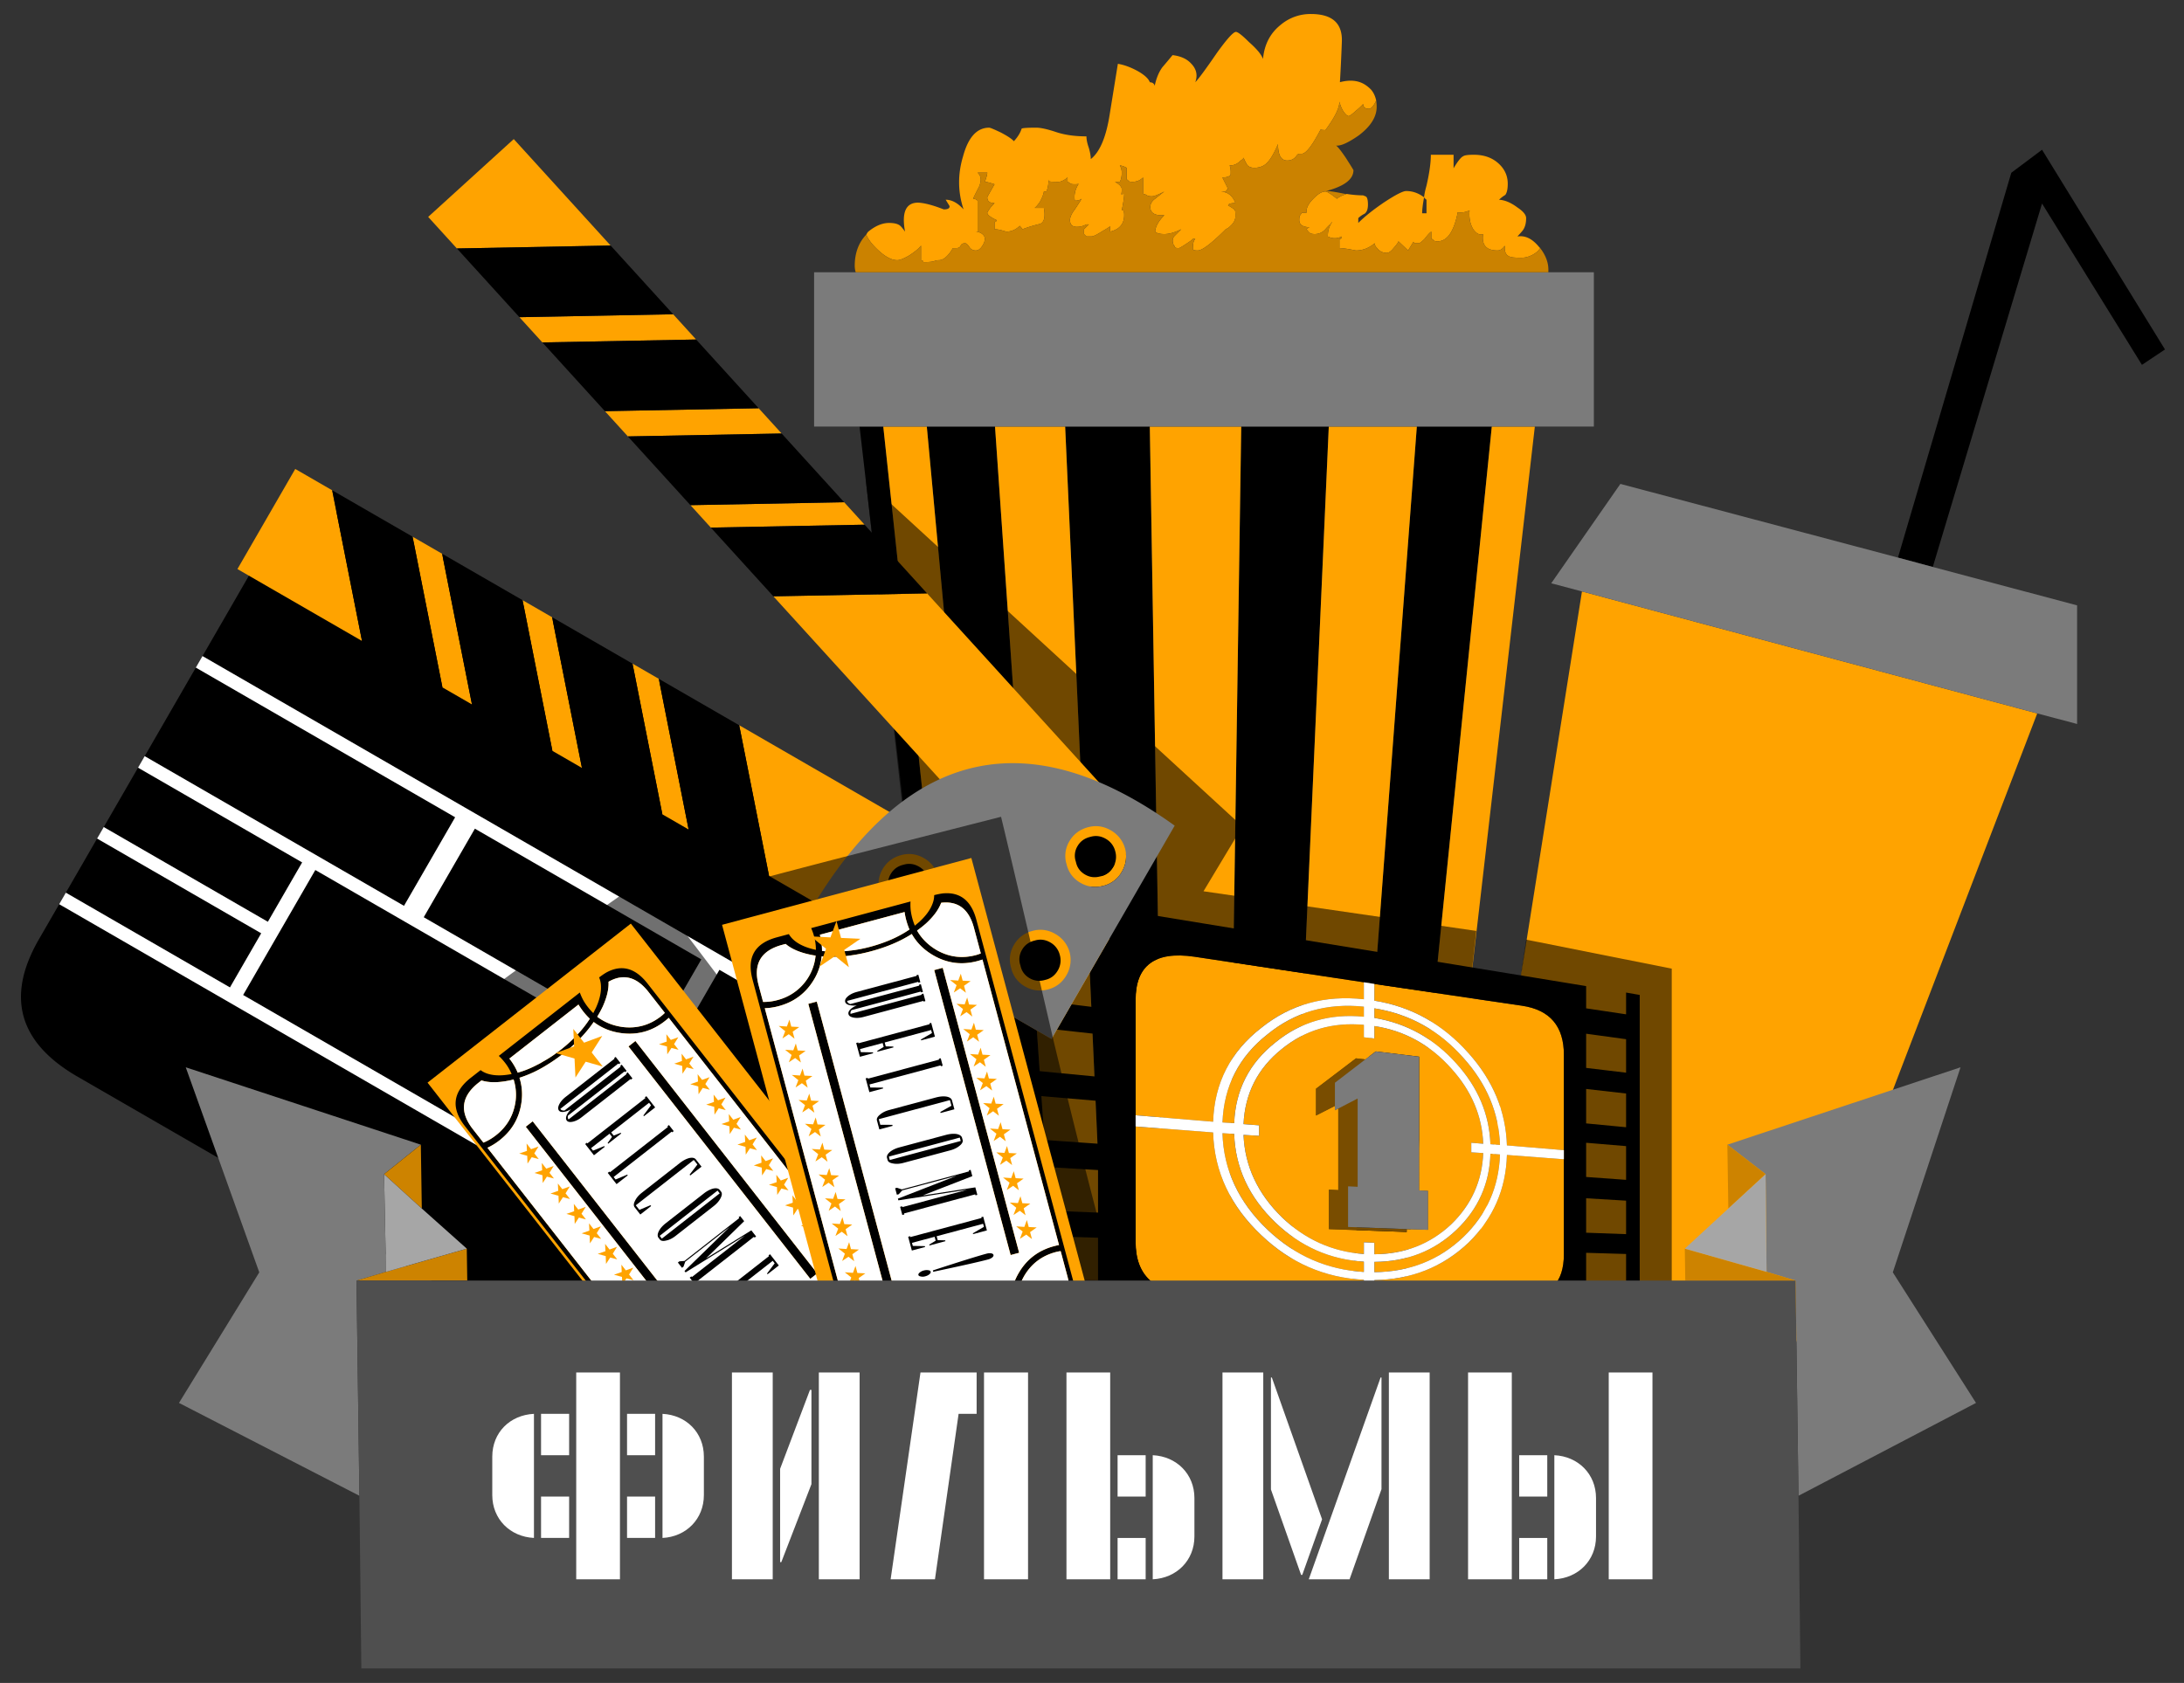 <svg xmlns="http://www.w3.org/2000/svg" width="225.75" height="174" xml:space="preserve"><rect width="100%" height="100%" fill="#333333" stroke="none"/><g fill-rule="evenodd" clip-rule="evenodd"><path d="m199.783 58.619-3.599-.968 11.714-39.787 3.178-2.382 12.708 20.651-2.383 1.588-10.325-16.679z"/><path fill="#FFA300" d="m163.52 61.151 47.059 12.609-25.167 65.675-32.912-8.837z"/><path fill="#7B7B7B" d="M210.579 73.76 163.52 61.151l-3.176-.844 7.147-10.275 28.693 7.619 3.599.968 14.917 3.972v12.262z"/><path d="m154.2 44.1-9.2 90.95h-5.4l6.851-90.95h7.749zm-16.85 0-4.05 90.95h-6.35l1.35-90.95h9.05zm-18.5 0 1.5 90.95h-6.15l-4.1-90.95h8.75zm-16 0 6.301 90.95h-4.9L95.8 44.1h7.05zm-11.55 0 9.75 90.95h-1.7L88.85 44.1h2.45z"/><path fill="#FFA300" d="M89.55 24.25c.066-.134.134-.233.2-.3.733-.601 1.45-.9 2.15-.9.5 0 .866.084 1.1.25.134.101.316.316.55.65-.366-2 .084-3 1.351-3 .666.033 1.55.267 2.649.7.434 0 .634-.117.601-.351l-.4-.649c.634 0 1.25.333 1.85 1-.6-1.801-.616-3.634-.05-5.5.533-1.967 1.434-2.95 2.7-2.95.1 0 .5.166 1.2.5.7.366 1.149.666 1.35.899.4-.433.667-.866.8-1.3.101-.066.601-.1 1.5-.1.467 0 1.15.149 2.051.45.899.3 1.949.449 3.149.449 0 .334.084.733.25 1.2.134.467.2.851.2 1.15.934-.733 1.583-2.267 1.95-4.601.533-3.3.816-5.05.85-5.25.634.101 1.316.351 2.05.75.7.4 1.117.784 1.25 1.15l.25.05c.167.101.25.217.25.351.167-.801.434-1.45.801-1.95.233-.267.583-.684 1.05-1.25.833.1 1.467.383 1.899.85.567.566.717 1.217.45 1.95.334-.333 1.084-1.35 2.25-3.05 1.033-1.434 1.684-2.15 1.95-2.15.2 0 .65.351 1.35 1.05.801.7 1.284 1.284 1.45 1.75.134-1.5.75-2.683 1.851-3.55a4.768 4.768 0 0 1 3.1-1.1c2.2 0 3.267.95 3.2 2.85a186.482 186.482 0 0 1-.2 4.2c1.134-.3 2.066-.167 2.8.4.134.1.267.216.4.35.267.3.45.684.55 1.15-.267.566-.517.85-.75.85-.4 0-.6-.167-.6-.5-.134.167-.4.417-.801.75-.366.333-.6.5-.699.5-.134 0-.317-.167-.551-.5a3.148 3.148 0 0 1-.399-1c0 .667-.483 1.65-1.45 2.95-.2 0-.366-.017-.5-.05-.866 1.666-1.517 2.5-1.95 2.5h-.3a.58.58 0 0 0-.15.1l-.05.05c-.233.367-.566.55-1 .55-.633 0-.95-.566-.95-1.699-.399.933-.767 1.566-1.1 1.899-.333.367-.783.55-1.35.55-.434 0-.717-.166-.851-.5-.133-.233-.217-.416-.25-.55-.033.101-.133.2-.3.3-.333.334-.684.5-1.05.5h-.101c.101.233.134.567.101 1-.167.167-.45.25-.851.25l.601 1.2c-.066 0-.117.033-.15.101l-.1.149h-.601c.772.014 1.306.414 1.601 1.2-.5 0-.75.083-.75.25.366.2.6.366.7.5.033.066.05.267.05.6 0 .367-.167.7-.5 1a1.538 1.538 0 0 1-.5.351c-1.467 1.467-2.434 2.2-2.9 2.2-.267 0-.434-.034-.5-.101v-.148c0-.467.084-.784.25-.95h-.25c-.033.066-.283.25-.75.55-.399.267-.633.4-.7.4-.267 0-.399-.034-.399-.101-.033-.1-.066-.149-.101-.149-.199-.4-.183-.733.051-1l.699-.7c-.666.333-1.25.5-1.75.5-.466 0-.783-.084-.949-.25.033-.533.35-1.101.949-1.7-.966.066-1.449-.217-1.449-.85 0-.334.166-.617.5-.851.199-.166.517-.416.949-.75-.633.334-1.066.5-1.3.5-.267 0-.45-.05-.55-.149-.167-.067-.283-.101-.35-.101v-1.7c-.301.301-.667.45-1.101.45-.233 0-.366-.033-.399-.1-.101-.101-.167-.15-.2-.15v-1.2a1.99 1.99 0 0 0-.7-.25c.134.233.2.483.2.75 0 .4-.066.717-.2.95h-.5c.467.267.7.517.7.75s-.017.417-.05.55c.1-.033.199-.05.3-.05 0 .334-.084.9-.25 1.7h.149c.067.066.101.233.101.5 0 .9-.483 1.467-1.45 1.7V23.4c-.233.166-.5.333-.8.5-.566.366-.95.55-1.15.55h-.5l-.25-.25v-.5l.5-.5h-.25c-.333.166-.633.25-.899.25-.534.033-.801-.2-.801-.7 0-.3.167-.667.5-1.1.4-.601.634-.967.7-1.101-.166.134-.399.2-.7.2-.1-.6.034-1.184.4-1.75-.066.033-.2.05-.4.05-.267 0-.433-.033-.5-.1-.133-.101-.216-.15-.25-.15v-.45c-.366.301-.683.45-.949.45-.534 0-.851-.017-.95-.05-.033-.033-.05-.1-.05-.2-.034.601-.117 1.017-.25 1.25h-.25c-.034.267-.167.617-.4 1.05-.2.301-.384.517-.55.65h.95c.166.934.033 1.483-.4 1.65-.7.166-1.3.35-1.8.55-.101-.134-.2-.25-.3-.351-.4.4-.867.601-1.4.601-.5-.167-.9-.25-1.2-.25v-.75c.134 0 .2-.066.2-.2-.634-.3-.95-.55-.95-.75 0-.033.101-.2.3-.5.2-.233.351-.4.45-.5-.5 0-.75-.2-.75-.6 0-.034.25-.483.75-1.351-.5-.166-.833-.25-1-.25.167-.467.25-.783.25-.95h-1c.367.334.417.817.15 1.45-.4.767-.601 1.184-.601 1.25.167 0 .317.066.45.2v3.2h-.2c.108.003.259.036.45.1.334.167.5.384.5.65 0 .2-.083.434-.25.7-.2.333-.434.5-.7.5s-.483-.117-.649-.351c-.167-.267-.316-.399-.45-.399-.233 0-.384.083-.45.25-.066.166-.217.25-.45.25h-.35c-.5.833-.983 1.25-1.45 1.25-.166 0-.333.033-.5.1-.166.066-.533.1-1.1.1 0-.066-.033-.116-.101-.149L95.2 26.9v-1.5c-.233.3-.634.633-1.2 1-.566.333-.983.5-1.25.5-.634 0-1.366-.417-2.2-1.25-.533-.534-.866-1-1-1.4zm69.65 1.4a1.705 1.705 0 0 1-.4.449c-.5.367-1.017.551-1.55.551-.6 0-.983-.034-1.15-.101-.433-.133-.616-.517-.55-1.149-.233.333-.483.5-.75.5-1.166 0-1.666-.567-1.5-1.7-.366.133-.717-.05-1.05-.55-.3-.534-.417-1.167-.35-1.9-.434.2-.851.267-1.25.2v.149c-.4 1.9-1.084 2.851-2.051 2.851-.267 0-.416-.05-.449-.15-.067-.066-.134-.1-.2-.1v-.75c-.134.066-.367.316-.7.75-.3.3-.5.45-.6.45h-.45a.667.667 0 0 1-.101-.15c-.166.267-.35.566-.55.9l-1-.95c-.033.133-.2.366-.5.7-.267.333-.5.5-.7.5-.433 0-.783-.184-1.05-.551a.621.621 0 0 1-.2-.449c-.6.5-1.25.75-1.949.75-.801-.167-1.367-.25-1.7-.25v-.95h.05c.134 0 .2-.084.2-.25a1.724 1.724 0 0 0-.25.1c-.4.134-.8.101-1.2-.1 0-.5.1-.917.3-1.25.033-.066.084-.15.15-.25-.033 0-.084.066-.15.2a4.23 4.23 0 0 0-.55.55c-.3.333-.667.5-1.1.5-.267 0-.45-.05-.551-.15a2.449 2.449 0 0 1-.3-.35c.066-.066.167-.134.3-.2-.699-.033-1.05-.283-1.05-.75 0-.267.033-.434.101-.5.1-.134.149-.217.149-.25h.5v-.15c0-.399.233-.833.7-1.3l.2-.2c.399-.366.75-.55 1.05-.55.167 0 .566.25 1.2.75.166-.166.5-.333 1-.5a11.6 11.6 0 0 0 1.7.15l.25.1c.166.066.25.351.25.851 0 .466-.117.783-.351.949a2.486 2.486 0 0 0-.649.45v.5c.666-.666 1.566-1.383 2.699-2.149 1.167-.767 1.917-1.15 2.25-1.15.667 0 1.284.217 1.851.65.033-.334.116-.733.25-1.2.3-1.3.45-2.367.45-3.2h2.35v1.4c.434-.733.767-1.15 1-1.25.134-.101.5-.15 1.1-.15 1.067 0 1.934.316 2.601.95.6.566.899 1.25.899 2.05 0 .533-.083.917-.25 1.15a3.577 3.577 0 0 0-.649.5c.6.033 1.233.3 1.899.8.601.399.9.767.9 1.1 0 .5-.1.9-.3 1.2-.033.066-.233.3-.601.7.801-.134 1.551.233 2.25 1.1.036.032.069.065.102.099zM145 135.05l9.2-90.95h4.45l-10.5 90.95H145zm-11.7 0 4.05-90.95h9.101l-6.851 90.95h-6.3zm-12.95 0-1.5-90.95h9.45l-1.35 90.95h-6.6zm-11.2 0-6.3-90.95h7.25l4.101 90.95h-5.051zM95.8 44.1l8.45 90.95h-3.2L91.3 44.1h4.5zm51.4-23.7c-.134.733-.2 1.283-.2 1.649h.45V20.65a.902.902 0 0 1-.25-.25z"/><path fill="#7B7B7B" d="M128.3 44.1H84.15V28.15h80.6V44.1h-27.4z"/><path fill="#CB8200" d="M160.05 28.15h-71.6a2.404 2.404 0 0 1-.101-.65c0-1.333.4-2.417 1.2-3.25.134.4.467.866 1 1.4.834.833 1.566 1.25 2.2 1.25.267 0 .684-.167 1.25-.5.566-.367.967-.7 1.2-1v1.5l.149.05c.067.033.101.083.101.149.566 0 .934-.033 1.1-.1.167-.066.334-.1.5-.1.467 0 .95-.417 1.45-1.25h.35c.233 0 .384-.084.45-.25.066-.167.217-.25.45-.25.134 0 .283.133.45.399.166.233.383.351.649.351s.5-.167.7-.5c.167-.267.25-.5.25-.7 0-.267-.166-.483-.5-.65a1.713 1.713 0 0 0-.45-.1h.2v-3.2a.618.618 0 0 0-.45-.2c0-.066.2-.483.601-1.25.267-.633.217-1.116-.15-1.45h1c0 .167-.083.483-.25.95.167 0 .5.084 1 .25-.5.867-.75 1.316-.75 1.351 0 .399.25.6.75.6-.1.1-.25.267-.45.5-.199.3-.3.467-.3.5 0 .2.316.45.95.75 0 .134-.066.2-.2.2v.75c.3 0 .7.083 1.2.25.533 0 1-.2 1.4-.601.1.101.199.217.3.351.5-.2 1.1-.384 1.8-.55.434-.167.566-.717.4-1.65h-.95c.166-.134.35-.35.55-.65.233-.433.366-.783.4-1.05h.25c.133-.233.216-.649.25-1.25 0 .101.017.167.05.2.1.033.416.05.95.05.267 0 .583-.149.949-.45v.45c.034 0 .117.05.25.15.067.066.233.1.5.1.2 0 .334-.017.4-.05-.366.566-.5 1.15-.4 1.75.301 0 .534-.066.7-.2-.066.134-.3.5-.7 1.101-.333.433-.5.8-.5 1.1 0 .5.267.733.801.7.267 0 .566-.084.899-.25h.25l-.5.5v.5l.25.25h.5c.2 0 .584-.184 1.15-.55.3-.167.566-.334.8-.5v.55c.967-.233 1.45-.8 1.45-1.7 0-.267-.033-.434-.101-.5h-.149c.166-.8.25-1.366.25-1.7-.101 0-.2.017-.3.05.033-.133.05-.316.05-.55s-.233-.483-.7-.75h.5c.134-.233.2-.55.2-.95 0-.267-.066-.517-.2-.75.233.034.467.117.7.25v1.2c.033 0 .1.05.2.15.033.066.166.1.399.1.434 0 .8-.149 1.101-.45v1.7c.066 0 .183.033.35.101.1.1.283.149.55.149.233 0 .667-.166 1.3-.5-.433.334-.75.584-.949.75-.334.233-.5.517-.5.851 0 .633.483.916 1.449.85-.6.6-.916 1.167-.949 1.7.166.166.483.25.949.25.5 0 1.084-.167 1.75-.5l-.699.7c-.233.267-.25.6-.051 1 .034 0 .067.05.101.149 0 .066.133.101.399.101.067 0 .301-.134.7-.4.467-.3.717-.483.75-.55h.25c-.166.166-.25.483-.25.95v.148c.066.066.233.101.5.101.467 0 1.434-.733 2.9-2.2.166-.066.333-.184.5-.351.333-.3.5-.633.5-1 0-.333-.017-.533-.05-.6-.101-.134-.334-.3-.7-.5 0-.167.25-.25.75-.25-.295-.786-.828-1.187-1.601-1.2h.601l.1-.149c.033-.067.084-.101.15-.101l-.601-1.2c.4 0 .684-.083.851-.25.033-.433 0-.767-.101-1h.101c.366 0 .717-.166 1.05-.5.167-.1.267-.199.3-.3.033.134.117.316.25.55.134.334.417.5.851.5.566 0 1.017-.183 1.35-.55.333-.333.7-.967 1.1-1.899 0 1.133.317 1.699.95 1.699.434 0 .767-.183 1-.55l.051-.05a.635.635 0 0 1 .15-.1h.3c.434 0 1.084-.834 1.95-2.5.134.033.3.05.5.05.967-1.3 1.45-2.283 1.45-2.95.066.333.2.667.399 1 .233.333.417.5.551.5.1 0 .333-.167.699-.5.4-.333.667-.583.801-.75 0 .333.199.5.6.5.233 0 .483-.283.75-.85.033.199.05.416.05.649 0 1.033-.616 2.017-1.85 2.95-1.101.767-1.884 1.116-2.351 1.05.167.101.5.517 1 1.25.534.834.801 1.267.801 1.3 0 .934-.934 1.65-2.801 2.15.301 0 .867.083 1.7.25.134.033.267.05.4.05-.5.167-.834.334-1 .5-.634-.5-1.033-.75-1.2-.75-.3 0-.65.184-1.05.55l-.2.2c-.467.467-.7.9-.7 1.3v.15h-.5c0 .033-.05.116-.149.25-.067.066-.101.233-.101.5 0 .467.351.717 1.05.75a1.175 1.175 0 0 0-.3.2c.066.1.167.217.3.35.101.101.284.15.551.15.433 0 .8-.167 1.1-.5.2-.233.384-.417.55-.55.066-.134.117-.2.15-.2-.066.1-.117.184-.15.25-.2.333-.3.75-.3 1.25.4.2.8.233 1.2.1.066-.033.149-.066.25-.1 0 .166-.066.25-.2.25h-.05v.95c.333 0 .899.083 1.7.25.699 0 1.35-.25 1.949-.75 0 .166.067.316.2.449.267.367.617.551 1.05.551.2 0 .434-.167.7-.5.3-.334.467-.567.5-.7l1 .95c.2-.334.384-.634.55-.9a.606.606 0 0 0 .101.15h.45c.1 0 .3-.15.6-.45.333-.434.566-.684.7-.75v.75c.066 0 .133.033.2.1.033.101.183.15.449.15.967 0 1.65-.95 2.051-2.851v-.149c.399.066.816 0 1.25-.2-.067.733.05 1.366.35 1.9.333.5.684.683 1.05.55-.166 1.133.334 1.7 1.5 1.7.267 0 .517-.167.75-.5-.066.633.117 1.017.55 1.149.167.066.551.101 1.15.101.533 0 1.05-.184 1.55-.551.167-.133.3-.283.4-.449.566.733.85 1.483.85 2.25v.251z"/><path fill-opacity=".561" d="m172.8 144.95-21.2-6.15 6.15-41.649 15.05 3v44.799zm-20.2-48.7-5.899 52.775-46.25-1.726L89.5 49.7l38.925 35.75-4.024 6.7 28.199 4.1z"/><path fill="#FFA300" d="m142.064 101.731 15.259 2.251c2.885.429 4.327 2.118 4.327 5.069v9.868l-5.886-.495c-.115-3.528-1.435-6.702-3.957-9.521-2.671-3.017-5.918-4.831-9.743-5.44v-1.732zm-24.681 13.578v-11.896c-.017-3.594 2.003-5.095 6.059-4.501l17.535 2.646v1.756c-4.057-.445-7.585.536-10.586 2.943-3.198 2.473-4.863 5.712-4.995 9.719l-8.013-.667zm23.594 18.646-17.535-.173c-4.056-.049-6.075-1.854-6.059-5.416V116.47l8.013.619c.115 4.056 1.78 7.601 4.995 10.634 3.001 2.853 6.529 4.386 10.586 4.6v1.632zm20.673-14.096v9.818c0 2.951-1.442 4.418-4.327 4.401l-15.259-.124v-1.607c3.825-.049 7.072-1.343 9.743-3.882 2.539-2.49 3.858-5.507 3.957-9.052l5.886.446zm-19.586-14.616v-.989c3.627.577 6.693 2.283 9.199 5.119 2.407 2.671 3.669 5.672 3.784 9.002l-.989-.074c-.115-3.1-1.286-5.877-3.512-8.334-2.308-2.588-5.135-4.163-8.482-4.724zm-1.087-1.162v1.038c-3.496-.346-6.538.536-9.126 2.646-2.721 2.144-4.147 4.93-4.279 8.359l-1.211-.074c.148-3.759 1.706-6.801 4.674-9.126 2.819-2.29 6.132-3.238 9.942-2.843zm0 1.88v1.286l1.088.123v-1.286c3.116.479 5.762 1.938 7.938 4.378 2.094 2.308 3.198 4.904 3.313 7.79l-1.236-.1v.989l1.236.074c-.115 2.886-1.22 5.343-3.313 7.37-2.177 2.044-4.822 3.075-7.938 3.092v-1.188l-1.088-.049v1.211c-3.248-.23-6.076-1.5-8.483-3.809-2.506-2.456-3.825-5.292-3.957-8.507l1.607.099v-1.088l-1.607-.124c.148-3.182 1.468-5.771 3.957-7.766 2.406-1.96 5.235-2.792 8.483-2.495zm-2.647 8.655v8.434l-.965-.05v4.081l8.038.296v-.296l2.2.073v-4.03l-.915-.05V109.25l-4.476-.544-1.089.828-.964-.111-4.13 3.141v2.771l1.953-.989v.444l.348-.174zm-11.97 2.548 1.211.073c.116 3.496 1.542 6.554 4.279 9.176 2.588 2.473 5.63 3.816 9.126 4.031v1.063c-3.81-.231-7.123-1.682-9.942-4.354-3.001-2.85-4.558-6.18-4.674-9.989zm27.699 2.127.989.073c-.115 3.363-1.377 6.208-3.784 8.532-2.506 2.391-5.572 3.603-9.199 3.636v-1.063c3.347-.017 6.174-1.121 8.482-3.314 2.242-2.143 3.413-4.765 3.512-7.864z"/><path d="m168.081 113.059-4.13-.471v3.562l4.13.396v-3.487zm-4.13-8.805 4.13.618v-2.25l1.409.247v34.153h-1.409v-1.731l-4.13-.024v1.78l-50.451.272v-2.201h-6.727v2.25l-2.77.025V92.111l2.77.47V95.5l6.727 1.038v-2.844l50.451 8.26v2.3zm4.13 3.19-4.13-.568v3.536l4.13.494v-3.462zm-50.698 9.027v11.896c-.017 3.562 2.003 5.367 6.059 5.416l17.535.173h1.088l15.259.124c2.885.017 4.327-1.45 4.327-4.401v-20.625c0-2.951-1.442-4.641-4.327-5.069l-15.259-2.251-1.088-.173-17.535-2.646c-4.056-.594-6.075.907-6.059 4.501V116.471zm50.698 2.028-4.13-.347v3.537l4.13.297v-3.487zm0 11.153-4.13-.123v3.536l4.13.074v-3.487zm-4.13-5.761v3.561l4.13.148v-3.462l-4.13-.247zm-57.178-13.207 6.727.644v-4.402l-6.727-.741v4.499zm0 2.572v4.526l6.727.47v-4.427l-6.727-.569zm6.727-9.076v-4.401l-6.727-.94v4.526l6.727.815zm-6.727 28.119 6.727.074v-4.402l-6.727-.198v4.526zm6.727-6.925v-4.401l-6.727-.396v4.526l6.727.271z"/><path fill="#FFF" d="m161.65 119.859-5.886-.445c-.099 3.545-1.418 6.562-3.957 9.052-2.671 2.539-5.918 3.833-9.743 3.882v1.607h-1.088v-1.632c-4.057-.214-7.585-1.747-10.586-4.6-3.215-3.033-4.88-6.578-4.995-10.634l-8.013-.619v-1.162l8.013.668c.132-4.007 1.797-7.246 4.995-9.719 3.001-2.407 6.529-3.389 10.586-2.943v-1.756l1.088.173v1.731c3.825.609 7.072 2.424 9.743 5.44 2.522 2.819 3.842 5.993 3.957 9.521l5.886.495v.941zm-20.673-13.898c-3.248-.297-6.076.535-8.483 2.497-2.489 1.995-3.809 4.584-3.957 7.766l1.607.124v1.088l-1.607-.099c.132 3.215 1.451 6.051 3.957 8.507 2.407 2.309 5.235 3.578 8.483 3.809v-1.211l1.088.049v1.188c3.116-.017 5.762-1.048 7.938-3.092 2.094-2.027 3.198-4.484 3.313-7.37l-1.236-.074v-.989l1.236.1c-.115-2.886-1.22-5.482-3.313-7.79-2.177-2.44-4.822-3.899-7.938-4.378v1.286l-1.088-.123v-1.288zm0-1.88c-3.81-.396-7.123.553-9.942 2.844-2.968 2.325-4.525 5.367-4.674 9.126l1.211.074c.132-3.43 1.559-6.216 4.279-8.359 2.588-2.11 5.63-2.992 9.126-2.646v-1.039zm1.087 1.162c3.347.561 6.174 2.136 8.482 4.724 2.226 2.457 3.396 5.234 3.512 8.334l.989.074c-.115-3.33-1.377-6.331-3.784-9.002-2.506-2.836-5.572-4.542-9.199-5.119v.989zm11.995 14.048c-.099 3.099-1.27 5.721-3.512 7.863-2.309 2.193-5.136 3.298-8.482 3.314v1.063c3.627-.033 6.693-1.245 9.199-3.636 2.407-2.324 3.669-5.169 3.784-8.532l-.989-.072zm-27.699-2.127c.115 3.809 1.673 7.139 4.674 9.99 2.819 2.672 6.133 4.122 9.942 4.354v-1.063c-3.496-.215-6.538-1.559-9.126-4.031-2.737-2.622-4.163-5.68-4.279-9.176l-1.211-.074z"/><path fill="#794D00" d="m137.983 114.345-1.953.989v-2.771l4.13-3.141.964.111-3.141 2.411v2.401zm7.42 12.736v.296l-8.038-.296V123l.965.05v-8.434l2.003-1.038v9.125l-.989-.049v4.204l6.059.223z"/><path fill="#7B7B7B" d="m145.403 127.081-6.059-.223v-4.204l.989.049v-9.125l-2.003 1.038-.347.173v-2.844l3.141-2.411 1.089-.828 4.475.544v13.824l.916.05v4.03z"/><path d="m20.931 67.834 81.093 46.822 5.407-9.365c3.448-5.972 2.118-10.721-3.989-14.247L40.67 54.801c-6.107-3.526-10.885-2.304-14.333 3.668l-5.406 9.365zM14.27 79.37l-3.546 6.142 16.965 9.795 3.546-6.141L14.27 79.37zm.685-1.187L41.76 93.659l5.29-9.161-26.806-15.477-5.289 9.162zm-4.917 8.516-3.232 5.598 16.965 9.796 3.232-5.599-16.965-9.795zm77.175 53.608L6.12 93.485l-2.097 3.63a16.28 16.28 0 0 0-1.225 2.595c-.165.46-.298.911-.397 1.354-.934 4.136.944 7.558 5.632 10.264l62.771 36.243c4.689 2.707 8.591 2.623 11.706-.253.334-.309.658-.649.975-1.021a16.308 16.308 0 0 0 1.633-2.359l2.095-3.631zm14.125-24.463-26.975-15.575-5.289 9.161 26.974 15.575 5.29-9.161zm-13.44 23.275 7.464-12.927-62.77-36.243-7.464 12.927 62.77 36.243zm-20.691-30.766 5.29-9.161-23.412-13.518-5.289 9.161 23.411 13.518z"/><path fill="#FFF" d="m10.038 86.699 16.965 9.795-3.232 5.599-16.965-9.796-.686 1.188 81.093 46.821.686-1.188-62.771-36.243 7.464-12.927 62.771 36.243.686-1.188-26.975-15.573 5.289-9.161 26.975 15.575.686-1.188-81.093-46.822-.687 1.188L47.05 84.498l-5.29 9.161-26.805-15.476-.685 1.187 16.965 9.796-3.546 6.141-16.965-9.795-.686 1.187zm57.169 21.654L43.796 94.835l5.289-9.161 23.412 13.518-5.29 9.161z"/><path fill="#FFA300" d="m37.419 66.271-3.084-15.58-3.817-2.204-5.976 10.349 12.877 7.435zm5.228-10.781 3.085 15.58 3.054 1.763-3.085-15.579-3.054-1.764zm11.368 6.563 3.084 15.58 3.054 1.764-3.084-15.58-3.054-1.764zm11.366 6.563 3.085 15.579 2.714 1.567-3.084-15.579-2.715-1.567zm11.027 6.367 3.085 15.579 29.196 16.857 5.975-10.349-38.256-22.087z"/><path d="m45.732 71.07-3.085-15.58-8.313-4.8 3.084 15.58 8.314 4.8zm-.031-13.816 3.085 15.579 8.313 4.8-3.084-15.58-8.314-4.799zm22.765 26.941-3.085-15.579-8.313-4.8 3.084 15.58 8.314 4.799zm-.37-14.011 3.084 15.579 8.313 4.8-3.085-15.579-8.312-4.8z"/><path fill="#FFA300" d="m63.117 25.387-15.891.302-2.968-3.263 8.847-8.046 10.012 11.007zm-9.427 7.408 15.891-.302 2.374 2.61-15.891.302-2.374-2.61zm8.838 9.717 15.891-.302 2.374 2.61-15.891.302-2.374-2.61zM95.83 61.353l22.701 24.958-8.846 8.047-29.746-32.704 15.891-.301zm-24.464-9.124 15.891-.302 2.11 2.32-15.891.302-2.11-2.32z"/><path d="m47.227 25.688 15.891-.302 6.464 7.106-15.892.303-6.463-7.107zm8.837 9.717 15.891-.302 6.464 7.106-15.891.302-6.464-7.106zm15.302 16.824-6.464-7.106 15.891-.302 6.464 7.106-15.891.302zm24.464 9.124-15.891.302-6.463-7.105 15.891-.302 6.463 7.105z"/><path fill="#FFA300" d="M112.461 85.529c-.855.23-1.5.718-1.931 1.464-.431.747-.524 1.537-.282 2.37.206.844.684 1.481 1.43 1.912s1.548.532 2.404.303a2.99 2.99 0 0 0 1.877-1.45 3.115 3.115 0 0 0 .337-2.384 3.111 3.111 0 0 0-1.484-1.897c-.747-.431-1.53-.537-2.351-.318zm-5.494 11.712c.548-.165 1.082-.099 1.602.201.498.288.823.718.977 1.288a2.04 2.04 0 0 1-.201 1.603c-.301.521-.73.846-1.288.976-.584.176-1.125.12-1.622-.167a1.898 1.898 0 0 1-.956-1.321 1.904 1.904 0 0 1 .167-1.623c.286-.498.727-.816 1.321-.957zm6.823-6.646c-.584.176-1.125.12-1.623-.168-.521-.3-.839-.74-.956-1.321a1.899 1.899 0 0 1 .168-1.622c.287-.498.728-.816 1.321-.956.548-.166 1.082-.1 1.603.201.498.287.823.717.976 1.287a2.039 2.039 0 0 1-.201 1.604c-.302.519-.73.845-1.288.975zm-7.062 5.649c-.856.229-1.5.717-1.931 1.464-.432.746-.525 1.536-.283 2.37.207.844.684 1.48 1.43 1.911.747.432 1.549.532 2.405.303.82-.22 1.445-.703 1.877-1.449a3.122 3.122 0 0 0 .337-2.385 3.118 3.118 0 0 0-1.484-1.897c-.747-.431-1.531-.537-2.351-.317zm-10.755-5.349c.153.57.086 1.104-.201 1.603-.301.52-.729.845-1.287.976-.584.176-1.125.119-1.623-.168-.521-.3-.839-.74-.956-1.32a1.904 1.904 0 0 1 .167-1.623c.288-.498.729-.816 1.322-.956.548-.166 1.082-.1 1.603.201.496.286.822.715.975 1.287zm.68 2.111a3.122 3.122 0 0 0 .337-2.385 3.112 3.112 0 0 0-1.484-1.896c-.746-.431-1.529-.537-2.351-.316-.856.229-1.5.717-1.931 1.463-.432.747-.525 1.537-.283 2.371.207.843.684 1.48 1.43 1.911.747.431 1.549.532 2.405.303a2.99 2.99 0 0 0 1.877-1.451z"/><path fill="#7B7B7B" d="M112.461 85.529c.821-.22 1.604-.113 2.351.317a3.114 3.114 0 0 1 1.484 1.897 3.115 3.115 0 0 1-.337 2.384 2.99 2.99 0 0 1-1.877 1.45c-.856.229-1.658.128-2.404-.303s-1.224-1.068-1.43-1.912a2.93 2.93 0 0 1 .282-2.37c.431-.745 1.075-1.232 1.931-1.463zm-5.733 10.715c.82-.22 1.604-.114 2.351.316a3.12 3.12 0 0 1 1.484 1.897 3.122 3.122 0 0 1-.337 2.385c-.432.746-1.057 1.229-1.877 1.449-.856.229-1.658.129-2.405-.303a2.924 2.924 0 0 1-1.43-1.911c-.242-.834-.148-1.624.283-2.37.431-.746 1.074-1.233 1.931-1.463zm-10.075-3.238a2.99 2.99 0 0 1-1.877 1.45c-.856.229-1.658.128-2.405-.303a2.926 2.926 0 0 1-1.43-1.911c-.242-.834-.148-1.624.283-2.371.431-.746 1.074-1.233 1.931-1.463.821-.221 1.604-.114 2.351.316a3.115 3.115 0 0 1 1.484 1.896c.206.845.094 1.64-.337 2.386zm12.036 14.414 12.734-22.055c-14.945-10.739-27.334-8.089-37.164 7.95l24.43 14.105z"/><path d="M113.79 90.595c.558-.13.986-.456 1.287-.976a2.037 2.037 0 0 0 .201-1.604 2.03 2.03 0 0 0-.976-1.287c-.521-.301-1.055-.367-1.603-.201-.594.14-1.034.458-1.321.956a1.9 1.9 0 0 0-.168 1.622c.117.581.436 1.021.956 1.321.499.289 1.04.345 1.624.169zm-6.823 6.646c-.594.141-1.035.459-1.322.956a1.904 1.904 0 0 0-.167 1.623c.117.58.436 1.021.956 1.321.497.287 1.038.343 1.622.167.558-.13.987-.455 1.288-.976a2.036 2.036 0 0 0 .201-1.603 2.04 2.04 0 0 0-.977-1.288c-.519-.298-1.053-.365-1.601-.2zm-10.994-6.346a2.033 2.033 0 0 0-.976-1.288c-.521-.301-1.055-.367-1.603-.201-.594.14-1.034.458-1.322.956a1.904 1.904 0 0 0-.167 1.623c.117.58.436 1.021.956 1.32.498.287 1.039.344 1.623.168.558-.131.986-.456 1.287-.976a2.03 2.03 0 0 0 .202-1.602z"/><path fill-opacity=".561" d="M46.25 110.65a86.042 86.042 0 0 0-2.25-3.426 866.815 866.815 0 0 1 8.75-6.475c4.88-3.554 9.48-6.837 13.8-9.85 2.241 2.855 6.491 8.447 12.75 16.774-2.087-7.332-3.562-12.599-4.425-15.8 2.33-.648 6.389-1.724 12.175-3.225 3.902-1.002 9.377-2.402 16.425-4.2 1.005 4.165 2.813 11.882 5.426 23.149 3.078 12.792 5.812 23.283 8.199 31.476-11.213.67-19.913 1.179-26.1 1.524-10.712.643-17.879 1.26-21.5 1.851-14.54-19.698-22.29-30.299-23.25-31.798z"/><path fill="#FFA300" d="m65.205 95.493 32.596 41.676-.473.37a1.001 1.001 0 0 0-.275-.085.888.888 0 0 0-.608.198.805.805 0 0 0-.3.813l-.323.253a.97.97 0 0 0-.275-.086.89.89 0 0 0-.607.198.808.808 0 0 0-.301.813l-.466.365a.764.764 0 0 0-.275-.086.9.9 0 0 0-.608.198.81.81 0 0 0-.31.521c-.013.102-.012.201.002.299l-.387.303a.758.758 0 0 0-.275-.086.9.9 0 0 0-.608.198.81.81 0 0 0-.31.521c-.013.102-.012.201.002.299l-.459.358a.758.758 0 0 0-.274-.085.888.888 0 0 0-.608.198.81.81 0 0 0-.311.52c-.012.103-.011.202.003.299l-.388.303a.78.78 0 0 0-.274-.086.898.898 0 0 0-.608.198.815.815 0 0 0-.311.521c-.012.103-.011.202.003.299l-.53.415a.764.764 0 0 0-.275-.086.898.898 0 0 0-.608.198.81.81 0 0 0-.31.521c-.013.102-.012.201.002.299l-.315.246a.757.757 0 0 0-.275-.085.885.885 0 0 0-.607.198.808.808 0 0 0-.311.52c-.013.103-.012.202.003.299l-.459.359a.764.764 0 0 0-.275-.086.893.893 0 0 0-.608.198.807.807 0 0 0-.31.52c-.013.103-.012.202.002.299l-.387.304a.764.764 0 0 0-.275-.086.893.893 0 0 0-.608.198.807.807 0 0 0-.31.52c-.013.103-.012.202.002.299l-.459.359a.758.758 0 0 0-.275-.086.897.897 0 0 0-.607.198.815.815 0 0 0-.311.521c-.013.102-.012.201.003.299l-.388.303a.758.758 0 0 0-.275-.086.892.892 0 0 0-.607.198.815.815 0 0 0-.311.52c-.013.103-.012.202.003.299l-.244.191a.758.758 0 0 0-.275-.086.895.895 0 0 0-.607.198.808.808 0 0 0-.311.52c-.013.103-.012.202.003.299l-.273.214-32.596-41.676 21.012-16.442z"/><path d="M62.666 100.554c1.576-.862 2.996-.485 4.261 1.131L90.871 132.3c1.265 1.616 1.288 3.085.071 4.407-.197.2-.421.398-.67.593a2.482 2.482 0 0 0-.908-.423c-.61-.17-1.354-.174-2.229-.013l-.588.136a6.23 6.23 0 0 0 1.01 1.291c.226.209.466.398.722.568l-8.378 6.553a5.54 5.54 0 0 0-.492-.748l-.012-.014a5.147 5.147 0 0 0-.996-.979c-.01.008-.016.02-.018.037-.377.818-.561 1.549-.553 2.189 0 .354.063.683.191.983l-1.005.785c-1.874 1.467-3.545 1.263-5.011-.612L48.06 116.438c-1.466-1.874-1.262-3.545.613-5.011l1.004-.785c.262.196.564.337.908.422.621.162 1.374.159 2.26-.009.017.002.029-.001.039-.009a5.141 5.141 0 0 0-.709-1.202l-.012-.014a5.52 5.52 0 0 0-.606-.659l8.378-6.553c.103.29.229.569.378.838a6.175 6.175 0 0 0 1.01 1.291l.273-.537c.367-.812.542-1.534.524-2.167 0-.355-.063-.683-.191-.984.25-.193.495-.362.737-.505zm6.46 4.682a8.276 8.276 0 0 1-.419.351c-1.311 1.025-2.784 1.438-4.42 1.237-1.107-.136-2.081-.522-2.92-1.161-.79 1.157-1.846 2.252-3.165 3.284-.593.464-1.179.868-1.757 1.213a12.41 12.41 0 0 1-2.751 1.273c.251.774.324 1.597.218 2.466-.21 1.644-.97 2.979-2.28 4.003-.401.313-.817.57-1.249.769L70.4 144.264c.297-.37.646-.713 1.047-1.027 1.311-1.024 2.789-1.44 4.435-1.248a5.666 5.666 0 0 1 2.341.806 12.221 12.221 0 0 1 1.898-2.363 16.77 16.77 0 0 1 1.601-1.413c1.319-1.032 2.637-1.793 3.95-2.28-.418-.968-.56-2.006-.424-3.114.2-1.636.955-2.967 2.266-3.991.144-.112.29-.22.441-.322l-18.829-24.076zm-.403-.516-1.694-2.166c-1.228-1.569-2.603-1.919-4.128-1.05.039.74-.161 1.598-.6 2.573-.163.344-.354.692-.569 1.047.76.577 1.646.932 2.659 1.064 1.459.17 2.771-.202 3.938-1.114a3.75 3.75 0 0 0 .394-.354zm-3.042 2.911 18.794 24.029-.717.562-18.795-24.03.718-.561zm-4.714-2.303a7.02 7.02 0 0 1-1.17-1.465l-7.145 5.588.011.014c.359.46.643.939.85 1.44a10.07 10.07 0 0 0 2.021-.816c.201-.097.4-.207.598-.329a13.397 13.397 0 0 0 1.794-1.195c1.3-1.019 2.313-2.097 3.041-3.237zm-11.486 6.602c-1.808 1.414-2.008 3.02-.602 4.817l1.089 1.392a5.275 5.275 0 0 0 1.285-.751c1.167-.912 1.849-2.101 2.044-3.564a5.252 5.252 0 0 0-.208-2.218 5.55 5.55 0 0 1-.588.136c-1.099.212-2.01.199-2.733-.036l-.287.224zm5.583 4.004 18.794 24.03-.717.561-18.795-24.03.718-.561zm33.294 13.892a3.548 3.548 0 0 0-.438.296c-1.167.913-1.844 2.098-2.03 3.554-.116 1.016.016 1.961.393 2.838.396-.125.78-.225 1.152-.301 1.053-.191 1.934-.179 2.643.038 1.21-1.271 1.202-2.69-.024-4.259l-1.696-2.166zm-2.459 7.38c-1.281.432-2.572 1.156-3.873 2.173-.603.472-1.133.956-1.592 1.453a6.049 6.049 0 0 0-.464.502 9.947 9.947 0 0 0-1.279 1.764 6.11 6.11 0 0 1 1.193 1.171l.011.014 7.145-5.588a6.116 6.116 0 0 1-.559-.626 7.265 7.265 0 0 1-.582-.863zm-8.263 6.671c.084-.188.175-.368.273-.537a5.251 5.251 0 0 0-2.103-.738c-1.468-.162-2.785.214-3.952 1.126a5.305 5.305 0 0 0-1.039 1.066l1.089 1.393c1.406 1.798 3.014 1.989 4.821.576l.286-.225c-.053-.76.155-1.646.625-2.661z"/><path fill="#FFF" d="m69.126 105.236 18.828 24.073c-.151.103-.298.21-.441.322-1.311 1.024-2.065 2.355-2.266 3.991-.136 1.108.006 2.146.424 3.114-1.313.487-2.631 1.248-3.95 2.28a16.91 16.91 0 0 0-1.601 1.413 12.285 12.285 0 0 0-1.898 2.363 5.675 5.675 0 0 0-2.341-.806c-1.646-.192-3.124.224-4.435 1.248-.401.314-.75.657-1.047 1.027L50.383 118.67a6.254 6.254 0 0 0 1.249-.769c1.311-1.024 2.07-2.359 2.28-4.003a5.68 5.68 0 0 0-.218-2.466 12.334 12.334 0 0 0 2.751-1.273 16.998 16.998 0 0 0 1.757-1.213c1.319-1.032 2.375-2.127 3.165-3.284.839.639 1.813 1.025 2.92 1.161 1.636.2 3.109-.212 4.42-1.237.144-.111.283-.228.419-.35zm-3.445 2.395-.718.561 18.795 24.03.717-.562-18.794-24.029zm3.042-2.911a3.664 3.664 0 0 1-.395.354c-1.166.912-2.479 1.284-3.938 1.114-1.013-.133-1.899-.487-2.659-1.064.216-.354.406-.703.569-1.047.438-.976.639-1.833.6-2.573 1.525-.869 2.9-.52 4.128 1.05l1.695 2.166zm-7.756.608c-.728 1.14-1.741 2.218-3.042 3.235-.603.472-1.2.869-1.794 1.195a6.39 6.39 0 0 1-.598.329c-.676.358-1.35.631-2.021.816a6.134 6.134 0 0 0-.85-1.44l-.011-.014 7.145-5.588a6.881 6.881 0 0 0 1.171 1.467zm-5.903 10.606-.718.561 18.795 24.03.717-.561-18.794-24.03zm-5.583-4.004.287-.225c.724.235 1.635.248 2.733.036.203-.036.399-.081.588-.136a5.25 5.25 0 0 1 .208 2.218c-.195 1.464-.877 2.652-2.044 3.564-.411.322-.84.572-1.285.751l-1.089-1.392c-1.405-1.797-1.205-3.402.602-4.816zm38.877 17.896 1.694 2.166c1.227 1.568 1.234 2.988.024 4.259-.709-.217-1.59-.229-2.643-.038-.372.076-.757.176-1.152.301-.377-.877-.509-1.822-.393-2.838.187-1.456.863-2.641 2.03-3.554.145-.112.291-.211.44-.296zm-2.459 7.38a6.947 6.947 0 0 0 1.141 1.488l-7.145 5.588-.011-.014a6.138 6.138 0 0 0-1.193-1.171c.343-.607.77-1.195 1.279-1.764.143-.173.297-.341.464-.502.459-.497.989-.981 1.592-1.453 1.301-1.016 2.592-1.74 3.873-2.172zm-8.263 6.671c-.47 1.015-.678 1.901-.624 2.661l-.286.225c-1.808 1.413-3.415 1.222-4.821-.576l-1.089-1.393a5.279 5.279 0 0 1 1.039-1.066c1.167-.912 2.484-1.288 3.952-1.126.774.104 1.476.35 2.103.738a5.4 5.4 0 0 0-.274.537z"/><path fill="#FFA300" d="m84.961 141.814 1.142 1.461-1.763-.504-1.058 1.639-.095-1.965-1.956-.567 1.911-.694-.083-1.804 1.113 1.426 1.879-.699zM61.161 108.814l1.142 1.461-1.763-.504-1.058 1.639-.095-1.965-1.955-.567 1.91-.694-.083-1.804 1.114 1.426 1.878-.699zM69.34 107.52l.774-.281-.438.712.46.588-.729-.192-.432.661-.031-.809-.828-.231.8-.278-.037-.757.461.587zm4.006 3.85-.438.712.46.588-.729-.192-.432.661-.03-.809-.829-.231.8-.278-.037-.757.46.588.775-.282zm-1.638-.823-.729-.193-.432.661-.03-.808-.828-.231.8-.278-.037-.757.46.588.773-.281-.437.712.46.587zm2.85 3.643.46.589-.729-.193-.432.661-.031-.809-.828-.23.8-.278-.037-.758.46.589.774-.282-.437.711zm2.894 3.703.774-.282-.438.712.46.589-.729-.193-.432.661-.03-.809-.828-.23.799-.279-.037-.757.461.588zm-.887-2.406-.437.712.46.588-.729-.192-.431.661-.031-.809-.828-.23.8-.279-.037-.757.46.588.773-.282zm2.908 4.988.46.588-.729-.192-.431.661-.031-.809-.828-.231.8-.278-.037-.757.46.588.773-.281-.437.711zm1.234 1.578.773-.281-.438.712.46.588-.729-.193-.432.661-.03-.808-.828-.231.799-.278-.037-.758.462.588zm4.083 3.95-.437.712.46.589-.729-.193-.431.661-.031-.809-.828-.23.8-.279-.037-.757.46.589.773-.283zm-2.086-1.397.46.588-.729-.192-.431.661-.031-.809-.828-.231.8-.278-.037-.757.46.588.773-.281-.437.711zm3.68 4.706-.729-.192-.432.661-.03-.809-.828-.231.799-.278-.037-.757.461.588.773-.281-.438.712.461.587zm-23.311.705-.431.661-.031-.808-.828-.231.8-.278-.037-.757.46.588.773-.281-.438.712.461.588-.729-.194zm1.193 1.495-.037-.757.46.589.774-.282-.438.712.46.589-.729-.193-.432.661-.03-.809-.828-.23.8-.28zm1.994 1.84.773-.281-.437.712.46.588-.729-.192-.431.66-.031-.808-.828-.231.8-.278-.037-.757.46.587zm1.728 2.949-.432.661-.031-.809-.827-.231.799-.277-.037-.758.46.588.774-.281-.438.712.46.588-.728-.193zm1.121.695.46.588.774-.282-.438.713.46.588-.729-.193-.432.661-.03-.808-.828-.231.799-.278-.036-.758zm2.032 2.597.773-.282-.437.713.46.588-.729-.193-.431.661-.031-.809-.828-.23.8-.278-.037-.758.46.588zm-16.247-20.774.773-.282-.438.712.46.589-.729-.193-.431.661-.031-.809-.828-.23.8-.278-.037-.758.461.588zm2.367 3.027-.729-.192-.432.661-.031-.809-.827-.231.799-.278-.037-.757.46.588.774-.281-.438.712.461.587zm.864 1.105.773-.282-.438.712.461.589-.729-.193-.431.661-.031-.809-.828-.23.8-.279-.037-.757.46.588zm1.189 1.521.46.588.773-.281-.438.712.46.588-.729-.192-.431.66-.031-.808-.828-.231.8-.278-.036-.758zm1.608 2.765-.037-.757.46.588.774-.282-.438.712.46.589-.729-.193-.432.661-.03-.809-.828-.23.8-.279z"/><path d="m63.479 109.398.157-.123.494.631-.158.123-.056-.071-5.997 4.689.034.044c.075.096.208.138.399.126l5.811-4.544-.057-.071.158-.124.505.646-.158.124-.056-.072-5.839 4.566c-.046.159-.03.286.044.382l.012.015 5.996-4.69-.045-.057.158-.124.493.632-.157.123-.045-.058-5.05 3.949c-.306.24-.61.393-.913.46-.302.066-.509.028-.621-.115-.098-.124-.107-.294-.029-.509.089-.224.245-.446.472-.67-.278.156-.536.25-.774.282-.228.024-.387-.021-.477-.136-.119-.153-.11-.369.027-.646.138-.276.36-.535.666-.774l5.05-3.949-.044-.059zm18.361 23.446c.133-.027.226-.008.277.06.053.067.05.161-.009.284-.067.13-.173.251-.316.363-.718.562-2.292 1.692-4.723 3.394l-.09-.115c2.218-1.935 3.694-3.189 4.431-3.766.144-.113.287-.186.43-.22zm-2.405-3.045.158-.123.909 1.162-1.162.908-.057-.071.791-1.059-.201-.258-3.917 3.063.258.329.724-.287.056.071-1.349 1.055-.056-.071.453-.633-.258-.329-1.908 1.492.202.258 1.16-.468.056.071-1.119.875-.909-1.161.173-.135.056.071 5.997-4.69-.057-.07zm-1.436-1.837-.067-.086-5.997 4.69.067.086-.172.135-.539-.688.173-.135.056.071L77 127.75l-6.135 3.804-.112-.144 4.669-4.555-4.591 3.591-.179.511-.157.123-.427-.545.157-.124.524-.039 5.667-4.433-.067-.086.157-.123.415.53-3.947 3.851 4.688-2.903.493.631-.156.123zm-3.602-4.929.135.172c.12.153.106.372-.041.656-.149.303-.392.584-.727.846l-3.931 3.074c-.325.255-.647.414-.967.479-.321.082-.542.047-.661-.106l-.135-.172c-.128-.163-.116-.396.033-.696.146-.285.383-.555.708-.81l3.932-3.074c.334-.262.662-.434.984-.515.32-.066.544-.017.67.146zm-.228.063-5.981 4.679.224.287 5.982-4.679-.225-.287zm2.632 14.243c-.059.123-.159.24-.303.353a.925.925 0 0 1-.44.206c-.133.026-.222.012-.267-.046-.053-.067-.045-.166.022-.296a1.05 1.05 0 0 1 .289-.341c.144-.112.286-.186.429-.22.135-.044.232-.028.293.049.052.066.044.165-.023.295zm-4.872-17.462.584.746-1.162.908-.067-.086.803-1.043-.316-.402a.216.216 0 0 0-.07-.061l-5.982 4.679.056.072.314.401 1.148-.482.067.086-1.119.876-.583-.746c-.127-.163-.112-.39.044-.683.14-.294.373-.568.698-.822l3.931-3.075c.335-.262.662-.434.984-.516.32-.064.543-.015.67.148zm-2.941-3.435.158-.123.493.631-.157.123-.057-.071-5.996 4.689.202.259 1.202-.502.057.072-1.162.909-.909-1.162.173-.135.056.071 5.997-4.69-.057-.071zm-1.266-1.945-1.162.909-.057-.072.791-1.058-.201-.259-3.917 3.063.258.33.724-.288.056.071-1.349 1.056-.056-.072.453-.632-.258-.33-1.908 1.492.202.258 1.16-.468.056.072-1.119.875-.908-1.162.172-.135.056.071 5.997-4.689-.057-.072.158-.123.909 1.163z"/><path fill="#FFA300" d="m100.404 88.708 13.701 51.098-.58.155a.999.999 0 0 0-.22-.186.898.898 0 0 0-.638-.056.807.807 0 0 0-.593.63l-.396.106a1.022 1.022 0 0 0-.22-.187.898.898 0 0 0-.638-.056.804.804 0 0 0-.593.63l-.572.153a.765.765 0 0 0-.22-.187.89.89 0 0 0-.637-.055.806.806 0 0 0-.488.356 1.13 1.13 0 0 0-.115.276l-.475.127a.793.793 0 0 0-.22-.187.901.901 0 0 0-.637-.055.811.811 0 0 0-.489.356c-.051.09-.089.182-.114.276l-.563.151a.777.777 0 0 0-.22-.187.898.898 0 0 0-.638-.056.804.804 0 0 0-.488.357c-.052.089-.09.182-.114.275l-.476.128a.75.75 0 0 0-.22-.187.89.89 0 0 0-.637-.055.799.799 0 0 0-.488.356 1.13 1.13 0 0 0-.115.276l-.65.174a.774.774 0 0 0-.22-.186.896.896 0 0 0-.637-.056.809.809 0 0 0-.489.357 1.105 1.105 0 0 0-.114.275l-.387.104a.777.777 0 0 0-.22-.187.898.898 0 0 0-.638-.056.807.807 0 0 0-.488.357c-.052.089-.09.182-.114.275l-.563.151a.765.765 0 0 0-.22-.187.89.89 0 0 0-.637-.055.806.806 0 0 0-.488.356 1.13 1.13 0 0 0-.115.276l-.475.127a.779.779 0 0 0-.22-.187.901.901 0 0 0-.637-.055.809.809 0 0 0-.489.357 1.144 1.144 0 0 0-.114.275l-.563.151a.777.777 0 0 0-.22-.187.898.898 0 0 0-.638-.056.807.807 0 0 0-.488.357c-.052.089-.09.182-.114.276l-.475.127a.783.783 0 0 0-.221-.187.89.89 0 0 0-.637-.055.806.806 0 0 0-.488.356 1.13 1.13 0 0 0-.115.276l-.299.08a.765.765 0 0 0-.22-.187.896.896 0 0 0-.637-.056.809.809 0 0 0-.489.357c-.051.09-.089.182-.114.276l-.334.09-13.698-51.075 25.768-6.91z"/><path d="m101.383 98.574-.713-2.656c-.516-1.923-1.645-2.783-3.387-2.579-.254.696-.773 1.407-1.559 2.133-.285.253-.596.499-.934.741.474.828 1.151 1.501 2.031 2.02 1.275.726 2.629.897 4.06.514.177-.048.344-.105.502-.173zm.17.633c-.173.06-.348.112-.523.159-1.606.431-3.123.234-4.551-.59-.967-.558-1.711-1.294-2.233-2.21-1.18.756-2.579 1.352-4.197 1.785-.727.195-1.424.338-2.091.429a12.092 12.092 0 0 1-3.028.096 5.65 5.65 0 0 1-.765 2.354c-.835 1.431-2.057 2.361-3.663 2.792a6.308 6.308 0 0 1-1.449.219l8.414 31.38a6.298 6.298 0 0 1 1.364-.535c1.606-.432 3.13-.236 4.569.584.759.438 1.372.99 1.839 1.656a12.267 12.267 0 0 1 2.671-1.432c.623-.255 1.298-.48 2.024-.676 1.618-.434 3.128-.618 4.527-.554-.006-1.054.27-2.064.828-3.031.823-1.427 2.039-2.356 3.646-2.787.176-.048.353-.089.532-.124l-7.914-29.515zm-4.115-6.834c1.787-.178 2.947.725 3.479 2.706l10.064 37.536c.532 1.981-.021 3.343-1.657 4.083a7.077 7.077 0 0 1-.848.284 2.498 2.498 0 0 0-.671-.744c-.496-.395-1.178-.689-2.047-.884l-.594-.104a6.012 6.012 0 0 0 .424 1.582c.126.281.273.55.442.806l-10.272 2.755a5.32 5.32 0 0 0-.161-.881l-.004-.018a5.162 5.162 0 0 0-.535-1.29c-.012.004-.021.013-.03.027-.667.606-1.122 1.206-1.365 1.799a2.48 2.48 0 0 0-.208.979l-1.231.331c-2.299.616-3.756-.226-4.372-2.523l-10.065-37.536c-.616-2.299.226-3.756 2.523-4.372l1.231-.33c.164.283.388.53.671.744.507.392 1.201.684 2.082.874.015.009.028.012.04.009a5.141 5.141 0 0 0-.183-1.384l-.005-.018a5.415 5.415 0 0 0-.301-.844l10.271-2.754c-.019.307-.012.612.021.918a6.237 6.237 0 0 0 .425 1.583l.461-.388c.655-.603 1.099-1.199 1.33-1.789.139-.327.209-.653.209-.98.305-.08.597-.14.876-.177zm.007 7.69 7.9 29.462-.88.236-7.899-29.463.879-.235zm-3.437-3.961a7.17 7.17 0 0 1-.34-.983 6.269 6.269 0 0 1-.164-.823l-8.76 2.349.005.018c.151.563.224 1.115.219 1.657.69.092 1.417.104 2.179.038a6.17 6.17 0 0 0 .679-.068c.673-.067 1.379-.2 2.118-.398 1.594-.43 2.949-1.026 4.064-1.79zm-13.151 1.585c-2.216.594-3.029 1.993-2.438 4.198l.457 1.706c.48.01.973-.054 1.477-.188 1.431-.384 2.522-1.211 3.275-2.481a5.273 5.273 0 0 0 .675-2.123 5.407 5.407 0 0 1-.594-.104c-1.093-.234-1.927-.602-2.501-1.102l-.351.094zm3.572 5.867 7.9 29.462-.879.236-7.9-29.463.879-.235zm25.208 25.801a3.816 3.816 0 0 0-.52.102c-1.431.384-2.517 1.209-3.258 2.477-.503.889-.753 1.811-.748 2.765.413.04.806.099 1.178.175 1.043.235 1.85.591 2.417 1.067 1.61-.696 2.158-2.005 1.643-3.929l-.712-2.657zm-5.15 5.832c-1.347-.104-2.818.058-4.413.485-.739.198-1.416.437-2.033.715a5.961 5.961 0 0 0-.622.28 9.94 9.94 0 0 0-1.867 1.123c.275.466.489.98.64 1.544l.005.018 8.76-2.35a6.997 6.997 0 0 1-.47-1.815zm-10.212 2.907c.15-.141.305-.27.462-.388a5.261 5.261 0 0 0-5.724-2.01 5.321 5.321 0 0 0-1.372.575l.457 1.707c.592 2.204 1.995 3.01 4.211 2.415l.353-.095c.246-.719.783-1.453 1.613-2.204z"/><path fill="#FFF" d="M101.383 98.574a3.781 3.781 0 0 1-.501.172c-1.431.384-2.784.212-4.06-.514-.88-.519-1.558-1.191-2.031-2.02.338-.242.648-.488.934-.741.785-.726 1.305-1.437 1.559-2.133 1.742-.204 2.871.656 3.387 2.579l.712 2.657zm.17.633 7.914 29.516c-.18.035-.356.076-.532.124-1.606.431-2.822 1.36-3.646 2.787-.559.967-.834 1.978-.828 3.031-1.399-.064-2.909.12-4.527.554-.727.195-1.401.421-2.024.676a12.267 12.267 0 0 0-2.671 1.432 5.662 5.662 0 0 0-1.839-1.656c-1.439-.82-2.963-1.016-4.569-.584a6.35 6.35 0 0 0-1.364.535l-8.414-31.38a6.3 6.3 0 0 0 1.449-.219c1.606-.431 2.828-1.361 3.663-2.792a5.689 5.689 0 0 0 .765-2.354 12.354 12.354 0 0 0 3.028-.096 16.73 16.73 0 0 0 2.091-.429c1.618-.434 3.018-1.029 4.197-1.785.522.916 1.267 1.652 2.233 2.21 1.428.824 2.944 1.021 4.551.59.175-.048.35-.1.523-.16zm-4.108.856-.879.235 7.899 29.463.88-.236-7.9-29.462zm-3.437-3.961c-1.115.765-2.47 1.36-4.064 1.788-.739.198-1.445.331-2.118.398a5.914 5.914 0 0 1-.679.068 9.968 9.968 0 0 1-2.179-.038 6.117 6.117 0 0 0-.219-1.657l-.005-.018 8.76-2.349c.034.268.089.542.164.823.095.353.208.681.34.985zm-9.579 7.452-.879.235 7.9 29.463.879-.236-7.9-29.462zm-3.572-5.867.352-.095c.574.5 1.408.867 2.501 1.102.201.047.399.082.594.104a5.258 5.258 0 0 1-3.95 4.604 5.267 5.267 0 0 1-1.477.188l-.457-1.706c-.592-2.204.222-3.604 2.437-4.197zm28.78 31.668.712 2.656c.516 1.924-.032 3.232-1.643 3.929-.567-.477-1.374-.832-2.417-1.067a11.358 11.358 0 0 0-1.178-.175c-.005-.954.245-1.876.748-2.765.741-1.268 1.827-2.093 3.258-2.477.176-.046.349-.08.52-.101zm-5.15 5.832a7.003 7.003 0 0 0 .469 1.816l-8.76 2.35-.005-.018a6.091 6.091 0 0 0-.64-1.544 9.94 9.94 0 0 1 1.867-1.123 5.76 5.76 0 0 1 .622-.28 13.361 13.361 0 0 1 2.033-.715c1.596-.429 3.068-.591 4.414-.486zm-10.212 2.907c-.83.751-1.367 1.485-1.614 2.205l-.353.095c-2.216.595-3.619-.211-4.211-2.415l-.457-1.707a5.321 5.321 0 0 1 1.372-.575c1.432-.384 2.79-.214 4.077.51a5.24 5.24 0 0 1 1.647 1.5c-.156.117-.31.246-.461.387z"/><path fill="#FFA300" d="m99.366 139.21.48 1.79-1.426-1.153-1.613 1.095.679-1.845-1.577-1.286 2.029.107.628-1.692.468 1.747 2.002.091zM87.266 98.21l.479 1.79-1.425-1.153-1.614 1.095.68-1.845-1.577-1.286 2.029.107.628-1.692.468 1.747 2.002.091zM99.507 101.393l.822.043-.681.484.193.722-.596-.463-.655.439.288-.756-.672-.536.845.057.262-.711.194.721zm1.5 5.593.193.721-.596-.463-.655.44.288-.756-.672-.537.845.057.262-.711.193.721.822.044-.68.484zm-.505-1.882-.596-.462-.655.439.288-.756-.672-.536.845.056.262-.711.193.722.822.043-.681.484.194.721zm1.198 4.467.193.722-.596-.463-.655.439.288-.756-.672-.536.845.057.262-.711.193.721.822.044-.68.483zm2.039 4.582-.681.484.193.721-.596-.462-.655.439.288-.756-.672-.537.845.057.262-.711.193.721.823.044zm-.698-2.603-.681.484.193.721-.596-.462-.655.439.288-.756-.672-.536.845.056.262-.711.193.722.823.043zm.725 5.726.193.721-.596-.463-.655.44.288-.756-.672-.537.845.057.262-.711.193.721.822.044-.68.484zm.519 1.935.821.043-.681.484.193.722-.595-.463-.655.439.287-.756-.672-.536.845.057.262-.712.195.722zm1.391 5.188.822.044-.681.484.193.721-.596-.463-.655.44.288-.756-.672-.537.845.057.262-.711.194.721zm-.552-2.057.193.721-.595-.462-.656.439.288-.756-.672-.536.845.056.262-.711.193.721.822.044-.68.484zm1.547 5.769-.595-.463-.656.439.288-.756-.672-.536.845.057.262-.712.193.722.822.043-.681.484.194.722zm-22.383-8.026.288-.756-.672-.536.845.057.262-.711.193.721.822.043-.681.484.193.722-.596-.463-.654.439zm1.168 1.403.262-.712.193.722.823.043-.682.484.193.722-.596-.463-.654.439.287-.756-.672-.536.846.057zm1.116 2.473.822.043-.682.484.193.721-.595-.463-.655.44.287-.756-.671-.537.844.057.262-.711.195.722zm.438 3.389-.655.44.287-.757-.672-.536.845.057.262-.711.193.721.822.044-.681.483.193.722-.594-.463zm.76 1.078.193.722.822.043-.681.484.193.722-.596-.463-.654.439.287-.756-.672-.536.845.057.263-.712zm.853 3.184.823.043-.682.484.193.721-.595-.462-.655.439.287-.756-.671-.537.844.057.262-.711.194.722zm-6.829-25.469.822.043-.681.484.193.721-.596-.462-.655.439.288-.756-.672-.536.845.056.262-.711.194.722zm.399 3.248-.654.439.287-.756-.672-.536.845.057.262-.711.193.721.822.044-.681.483.193.722-.595-.463zm.959 1.817.822.043-.681.484.193.722-.596-.463-.655.439.288-.756-.672-.536.845.057.262-.712.194.722zm.5 1.864.193.722.822.043-.681.484.193.721-.596-.462-.655.439.288-.756-.672-.536.845.056.263-.711zm.399 3.174.262-.711.193.721.822.044-.681.484.193.721-.596-.463-.655.44.288-.756-.672-.537.846.057z"/><path d="m94.729 100.83.193-.053.208.774-.194.052-.023-.088-7.352 1.972.014.053c.031.117.138.208.318.272l7.124-1.91-.024-.088.193-.052.213.792-.193.052-.023-.088-7.159 1.919c-.104.129-.14.252-.108.369l.005.018 7.352-1.972-.019-.07.193-.052.208.773-.193.052-.02-.07-6.191 1.661c-.375.1-.715.122-1.019.065-.305-.057-.48-.173-.527-.349-.041-.152.017-.313.173-.48.168-.171.399-.314.694-.432a2.194 2.194 0 0 1-.822-.043c-.219-.067-.348-.171-.385-.312-.051-.188.042-.382.277-.584.234-.201.54-.352.915-.452l6.191-1.66-.019-.069zm7.728 28.754c.134.027.211.082.233.164.021.082-.018.168-.12.258a1.129 1.129 0 0 1-.434.211c-.879.235-2.77.661-5.672 1.275l-.038-.141c2.797-.913 4.647-1.49 5.55-1.732.176-.048.337-.059.481-.035zm-1.625-5.993-.028-.105-7.353 1.971.028.105-.212.057-.226-.844.211-.057.023.088 6.72-1.802-7.134 1.102-.047-.176 6.078-2.365-5.629 1.51-.364.399-.193.052-.18-.668.193-.052.498.168 6.948-1.863-.028-.105.193-.052.174.65-5.139 2 5.45-.839.208.774-.191.052zm.604 2.251.193-.052.382 1.425-1.425.382-.023-.088 1.142-.664-.085-.316-4.802 1.287.108.404.778.019.023.088-1.653.443-.023-.088.664-.405-.108-.404-2.339.628.084.316 1.251.022.023.088-1.372.368-.382-1.425.211-.057.023.088 7.353-1.972-.023-.087zm-2.225-8.228-7.335 1.967.094.353 7.335-1.967-.094-.353zm.234.032.057.211c.05.188-.048.384-.295.588-.256.22-.589.385-.999.494l-4.819 1.292c-.398.107-.758.128-1.077.063-.327-.05-.517-.169-.566-.356l-.057-.211c-.054-.2.047-.409.303-.628.247-.205.569-.36.968-.468l4.82-1.292c.41-.11.779-.14 1.107-.09.318.065.505.198.558.397zm-3.246 13.842c.022.082-.023.17-.137.263-.102.09-.24.159-.416.206a.911.911 0 0 1-.485.017c-.133-.026-.209-.075-.229-.146-.021-.082.024-.17.138-.263a1.02 1.02 0 0 1 .398-.201c.176-.048.336-.06.48-.035.143.012.227.066.251.159zm2.453-16.797-1.424.382-.029-.105 1.146-.646-.132-.493a.196.196 0 0 0-.041-.083l-7.335 1.967c.007.023.015.053.023.088l.133.492 1.245.006.028.105-1.372.368-.245-.915c-.054-.199.049-.402.308-.61.244-.216.565-.378.964-.484l4.819-1.293c.41-.109.779-.14 1.107-.089.319.064.505.197.559.396l.246.914zm-1.608-5.225.193-.052.208.774-.193.052-.023-.088-7.353 1.971.085.317 1.303.009.023.088-1.424.382-.383-1.425.212-.057.023.088 7.353-1.971-.024-.088zm-.405-2.285-1.425.382-.023-.088 1.142-.664-.085-.317-4.802 1.288.108.404.778.018.023.088-1.653.443-.024-.088.665-.404-.108-.404-2.34.627.085.316 1.251.023.023.088-1.372.368-.382-1.425.211-.057.023.088 7.353-1.972-.023-.088.193-.052.382 1.426z"/><path fill="#7B7B7B" d="m178.55 118.35 24.101-8-7 21.2 8.6 13.5-18.35 9.601-.301-22.251-3-.9-.1-10.1-3.95-3.05zm-141.4 36.3-18.65-9.6 8.3-13.5-7.6-21.2 24.3 8-3.8 3.051.2 10.1-3.051.9.301 22.249z"/><path fill="#CD8300" d="m178.65 124.95-.101-6.601 3.95 3.051-3.849 3.55zm6.95 7.45h-11.4l-.05-3.301 8.449 2.4 3.001.901zm-145.9-11 3.8-3.051.1 6.601-3.9-3.55zm.2 10.1 8.35-2.4.05 3.301H36.85l3.05-.901z"/><path fill="#4F4F4F" d="M36.85 132.4H185.6l.3 22.25.2 17.85H37.35l-.2-17.85z"/><path fill="#A6A6A6" d="m182.6 131.5-8.449-2.4 4.5-4.149 3.85-3.55.099 10.099zm-134.35-2.4-8.35 2.4-.2-10.1 3.899 3.55 4.651 4.15z"/></g><path fill="#FFF" d="M55.192 159.01c-2.475-.123-4.308-1.955-4.308-4.43v-3.972c0-2.505 1.833-4.307 4.308-4.429v12.831zm.734-12.83h2.902v4.276h-2.902v-4.276zm0 8.552h2.902v4.277h-2.902v-4.277zm3.635-12.83h4.521v21.384h-4.521v-21.384zm5.254 4.278h2.901v4.276h-2.901v-4.276zm0 8.552h2.901v4.277h-2.901v-4.277zm3.665-8.552c2.444.122 4.277 1.924 4.277 4.429v3.972c0 2.475-1.833 4.307-4.277 4.43V146.18zm7.177 17.106v-21.384h4.216v21.384h-4.216zm4.98-11.425 3.086-8.156h.152v9.744l-3.116 8.065h-.122v-9.653zm4.002 11.425v-21.384h4.216v21.384h-4.216zm10.507-21.384h5.804v4.277h-1.863l-2.444 17.106H92.06l3.086-21.383zm6.567 0h4.552v21.384h-4.552v-21.384zm13.043 0v21.384h-4.521v-21.384h4.521zm3.666 8.554v4.276h-2.902v-4.276h2.902zm0 8.554v4.276h-2.902v-4.276h2.902zm.732-8.554c2.475.122 4.308 1.955 4.308 4.43v3.971c0 2.475-1.833 4.308-4.308 4.43v-12.831zm7.208-8.554h4.216v21.384h-4.216v-21.384zm5.01 12.098v-11.578h.092l5.193 14.663-2.047 5.743h-.122L131.372 154zm11.334-11.578h.092v11.547l-3.3 9.317h-4.216l7.424-20.864zm.856-.52h4.215v21.384h-4.215v-21.384zm12.706 0v21.384h-4.521v-21.384h4.521zm3.666 8.554v4.276h-2.902v-4.276h2.902zm0 8.554v4.276h-2.902v-4.276h2.902zm.732-8.554c2.475.122 4.308 1.955 4.308 4.43v3.971c0 2.475-1.833 4.308-4.308 4.43v-12.831zm10.143 12.83v-21.384h-4.521v21.384h4.521z"/></svg>